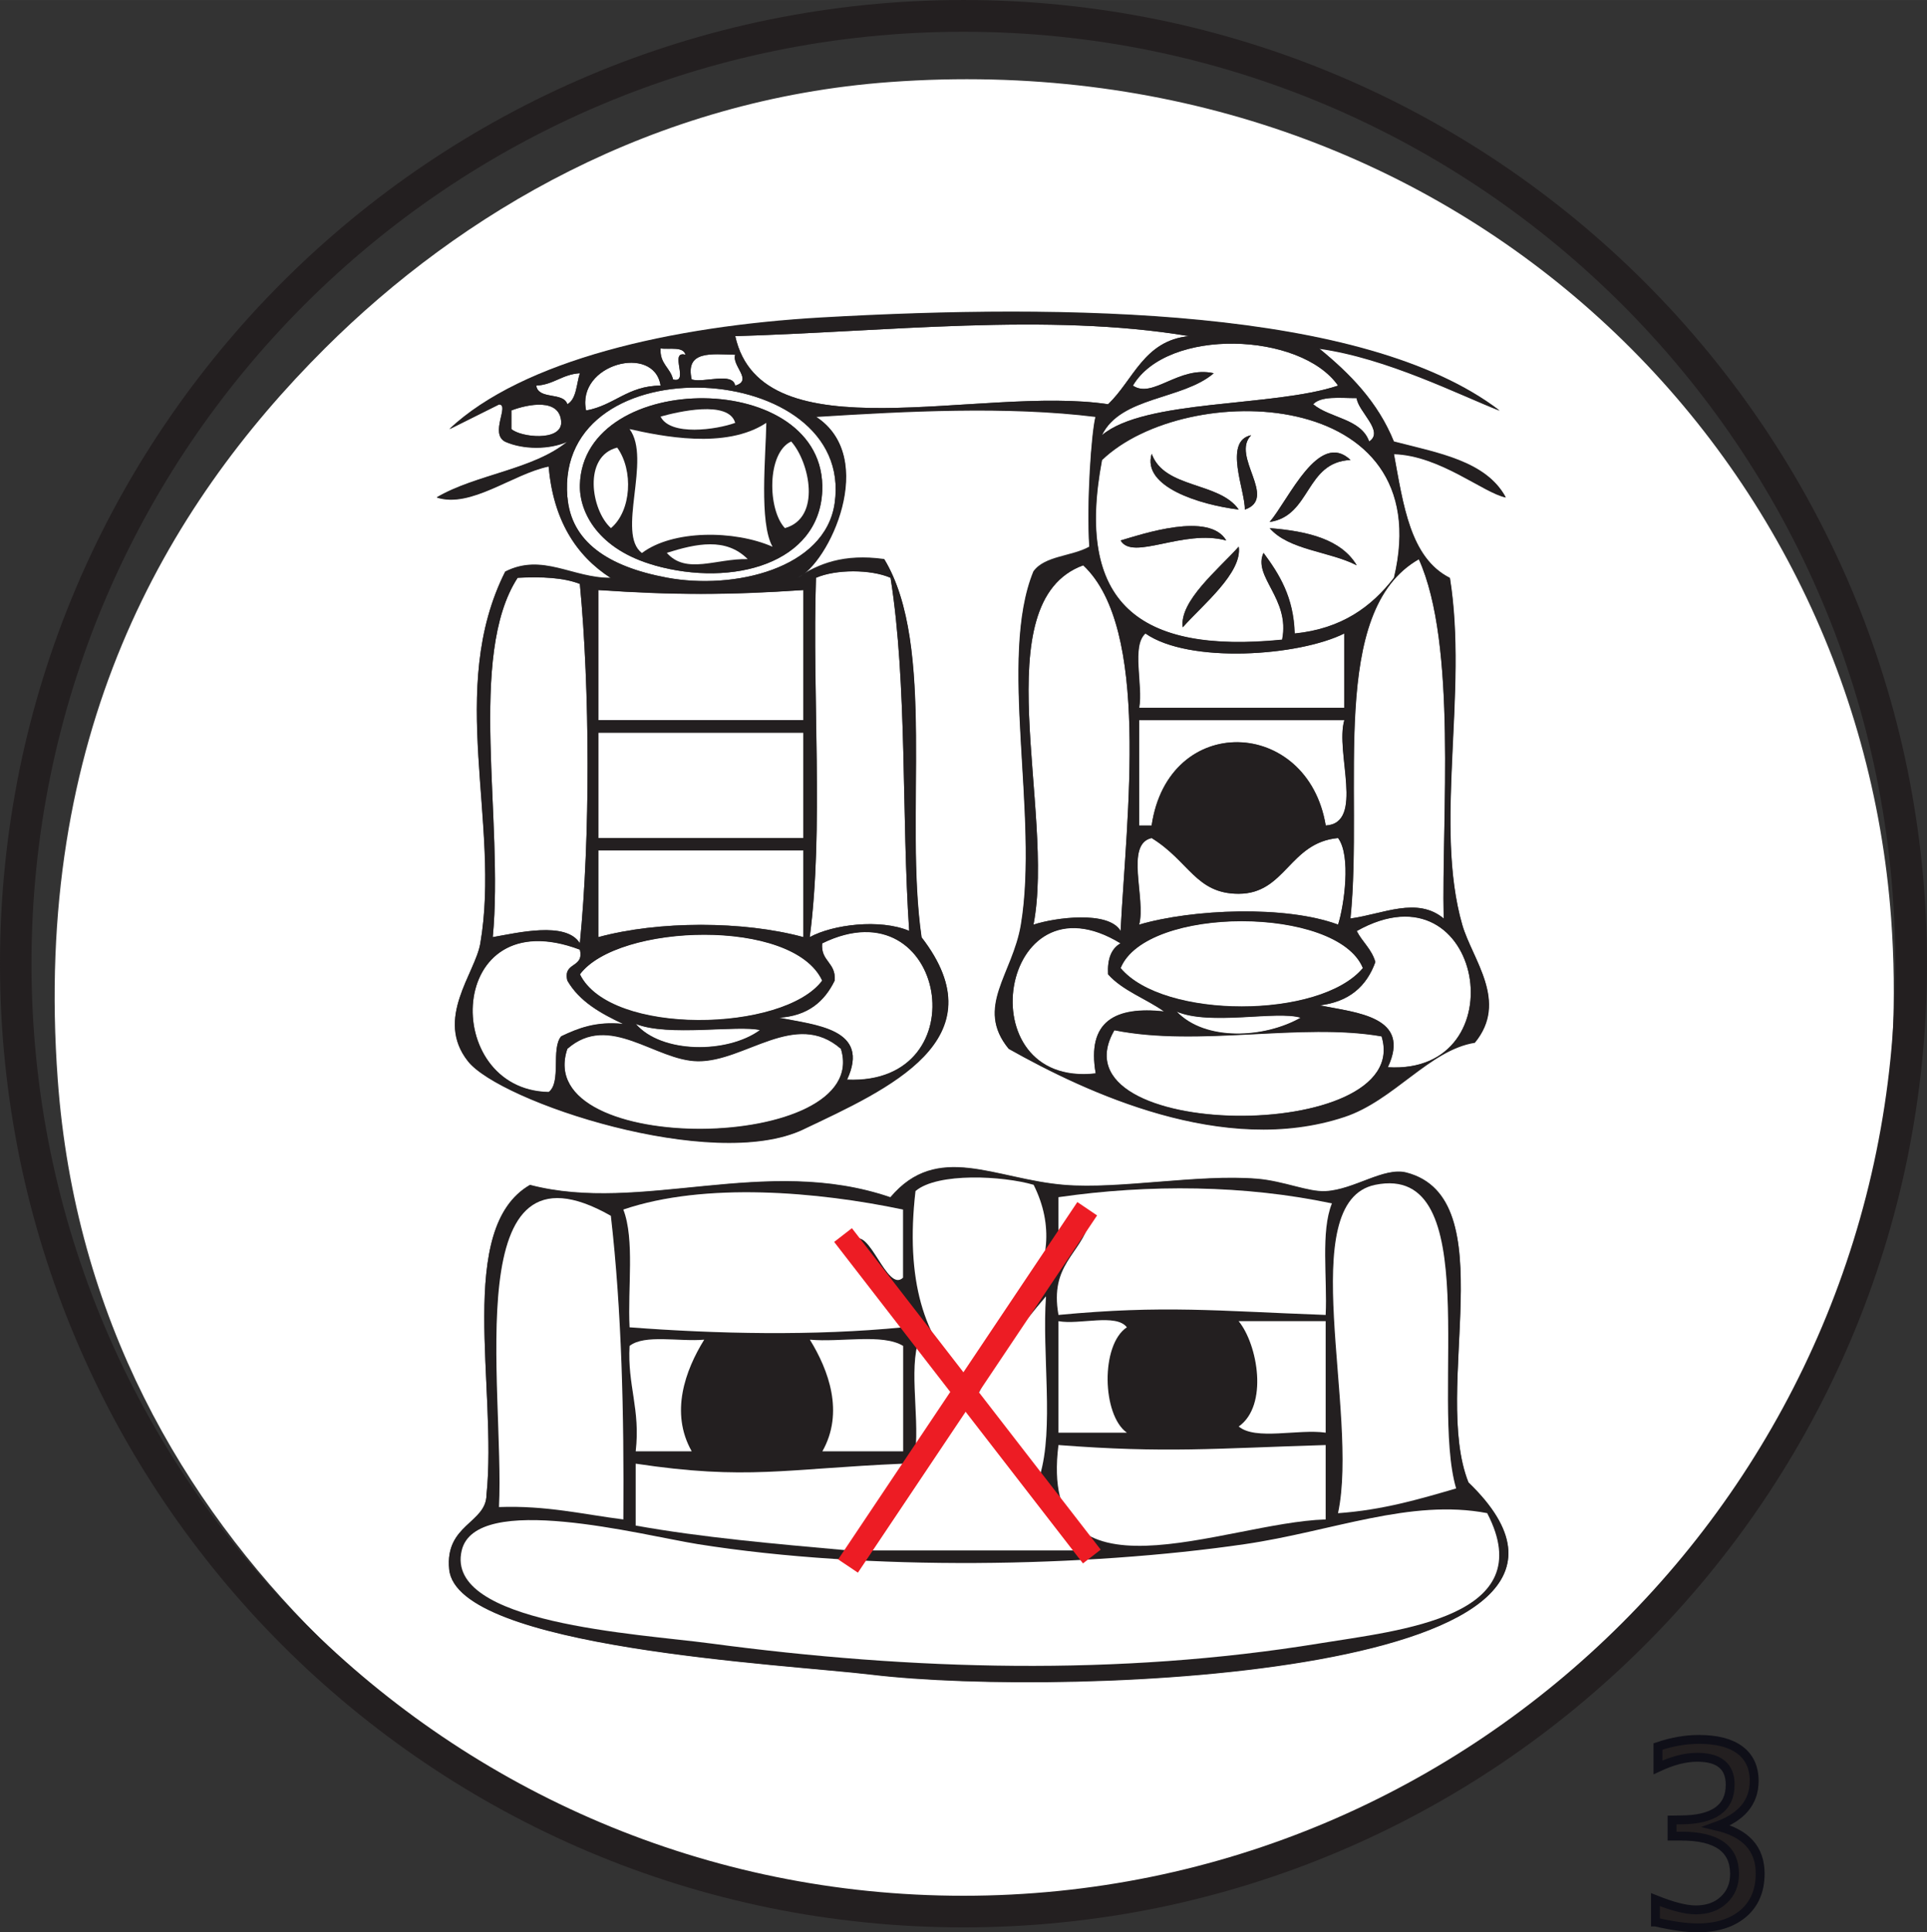 <?xml version="1.0" encoding="UTF-8"?>
<!DOCTYPE svg PUBLIC "-//W3C//DTD SVG 1.1//EN" "http://www.w3.org/Graphics/SVG/1.1/DTD/svg11.dtd">
<!-- Creator: CorelDRAW 2017 -->
<svg xmlns="http://www.w3.org/2000/svg" xml:space="preserve" width="20.066mm" height="20.117mm" version="1.1" style="shape-rendering:geometricPrecision; text-rendering:geometricPrecision; image-rendering:optimizeQuality; fill-rule:evenodd; clip-rule:evenodd"
viewBox="0 0 154.2 154.59"
 xmlns:xlink="http://www.w3.org/1999/xlink">
 <rect x="0" y="0" width="154.2" height="154.59" fill="#333333" stroke="none"/>
 <defs>
  <style type="text/css">
   <![CDATA[
    .str0 {stroke:#0F0F18;stroke-width:0.71;stroke-miterlimit:4}
    .fil1 {fill:#231F20}
    .fil0 {fill:white}
    .fil3 {fill:#231F20;fill-rule:nonzero}
    .fil2 {fill:#ED1C24;fill-rule:nonzero}
   ]]>
  </style>
 </defs>
 <g id="Слой_x0020_1">
  <path class="fil0" d="M64.3 90.33c-7.26,3.46 -24.29,-2.21 -26.85,-5.45 -2.68,-3.39 0.59,-7.02 0.99,-9.42 1.66,-9.63 -2.73,-20.35 1.99,-29.74 2.99,-1.51 5.41,0.54 8.45,0.5 -2.82,-1.81 -4.6,-4.67 -4.98,-8.92 -2.89,0.59 -6.23,3.36 -8.95,2.48 3.13,-1.84 7.73,-2.21 10.45,-4.46 -1.44,0.64 -3.53,0.64 -4.97,0 -1.28,-0.64 0.38,-2.97 -0.5,-2.98 -1.34,0.65 -2.64,1.33 -3.98,1.98 5.85,-5.49 17.72,-8.24 29.84,-8.93 19.41,-1.1 43.38,-0.83 54.2,7.44 -3.22,-1.26 -9.03,-4.21 -14.43,-4.96 2.46,2.01 4.68,4.26 5.97,7.44 3.56,0.92 7.39,1.56 8.95,4.46 -1.8,-0.37 -5.24,-3.36 -8.95,-3.47 0.75,4.04 1.29,8.3 4.48,9.92 1.46,9.14 -1.29,19.81 0.99,27.75 0.8,2.78 3.72,6.12 1,9.42 -3.62,0.57 -6.49,4.64 -10.44,5.94 -9.66,3.2 -20.64,-1.95 -26.86,-5.45 -2.71,-3.31 0.33,-5.93 0.99,-9.92 1.45,-8.74 -1.83,-21.34 1,-28.25 0.89,-1.26 3.1,-1.2 4.47,-1.98 -0.22,-3.53 0.16,-9.08 0.5,-10.41 -7.09,-0.88 -15.2,-0.45 -22.38,0 5.03,3.26 1,11.77 -1.49,12.89 1.7,-1.11 3.7,-1.94 6.96,-1.49 4.19,6.9 1.58,20.56 2.98,30.24 6.33,8.18 -2.69,12.15 -9.45,15.36zm20.89 4.46c4.4,0.36 10.72,-0.88 15.42,-0.49 2.13,0.18 4.09,1.07 5.47,0.99 2.29,-0.12 4.66,-1.95 6.46,-1.49 7.92,2.05 2.01,17.36 4.97,24.79 15.9,15.32 -31.84,17.27 -47.74,15.37 -6.86,-0.82 -33.21,-2.1 -33.82,-8.43 -0.35,-3.59 2.96,-3.66 2.98,-5.95 0.89,-8.53 -2.51,-21.34 3.48,-24.79 8.91,2.33 18.83,-2.44 28.84,0.99 3.77,-4.47 8.37,-1.44 13.93,-0.99zm-14.42 57.5c25.51,2.34 46.4,-8.08 59.18,-20.82 12.17,-12.13 23.27,-32.09 21.38,-57.99 -2.82,-38.62 -36.11,-70.11 -80.07,-66.92 -18.95,1.37 -34.38,10.47 -45.26,21.31 -12.81,12.76 -23.39,31 -21.38,58.49 1.39,19.15 10.06,33.82 20.89,44.61 10.63,10.6 26.13,19.56 45.26,21.31z"/>
  <path class="fil1" d="M87.18 97.77c-1.87,-0.37 -1.08,1.89 -2.48,1.98 0,-1.32 0,-2.64 0,-3.96 7.27,-1.06 14.96,-0.97 21.88,0.5 -0.9,2.25 -0.36,5.93 -0.5,8.92 -8.76,-0.32 -12.92,-0.8 -21.38,0 -0.72,-4.02 1.77,-4.84 2.48,-7.43zm-36.8 8.43c-0.16,-3.14 0.42,-7.03 -0.5,-9.42 6.53,-2.22 15.57,-1.43 22.38,0 0,1.82 0,3.64 0,5.45 -1.29,1.25 -2.7,-4.22 -3.99,-2.97 0.77,2.88 3.67,3.62 3.99,6.94 -7.12,0.7 -14.91,0.53 -21.88,0zm22.88 -10.9c1.77,-1.5 6.99,-1.21 9.45,-0.5 3.33,6.65 -2.32,11.97 -5.48,15.37 -3.31,-2.99 -4.79,-7.78 -3.97,-14.87zm25.86 10.41c2.32,0 4.64,0 6.96,0 0,2.97 0,5.95 0,8.92 -2.17,-0.32 -5.63,0.65 -6.96,-0.5 2.39,-1.68 1.53,-6.55 0,-8.43zm-14.42 0c1.67,0.31 4.61,-0.64 5.47,0.49 -2.11,1.4 -1.99,7.01 0,8.43 -1.82,0 -3.65,0 -5.47,0 0,-2.98 0,-5.95 0,-8.92zm-10.95 0.99c0.64,2.01 2.57,2.73 2.98,4.96 -1.12,1.53 -2.01,3.28 -3.48,4.46 0.33,-2.98 -0.65,-7.26 0.5,-9.42zm-8.95 0.5c2.43,0.23 5.83,-0.52 7.46,0.5 0,2.81 0,5.62 0,8.43 -2.16,0 -4.32,0 -6.47,0 1.75,-3.09 0.51,-6.48 -1,-8.92zm-14.42 0.5c1.2,-0.95 4,-0.31 5.97,-0.5 -1.51,2.45 -2.75,5.83 -1,8.92 -1.49,0 -2.98,0 -4.48,0 0.39,-3.36 -0.68,-5.27 -0.49,-8.43zm27.84 3.97c1.46,-3.01 3.42,-5.51 5.48,-7.93 -0.33,4.63 0.66,10.57 -0.5,14.38 -1.59,-2.22 -3.03,-4.58 -4.98,-6.45zm28.85 9.42c1.72,-7.99 -3.58,-24.94 2.98,-26.27 8.87,-1.8 4.35,17.13 6.47,24.29 -2.95,0.86 -5.89,1.74 -9.45,1.98zm-67.14 -0.49c0.47,-9.62 -3.35,-30.3 8.95,-23.3 0.86,7.57 1.05,15.81 1,24.29 -3.24,-0.4 -6.16,-1.13 -9.95,-0.99zm44.76 -4.96c8.6,0.66 12.47,0.27 21.38,0 0,1.98 0,3.97 0,5.95 -8.13,0.24 -23.04,7.35 -21.38,-5.95zm-6.98 -3.47c2.55,4.24 6.31,7.27 8.46,11.9 -5.47,0 -10.94,0 -16.41,0 2.46,-4.22 4.79,-7.52 7.95,-11.9zm-26.85 9.91c0,-1.65 0,-3.3 0,-4.95 8.91,1.34 11.91,0.41 21.39,0 -0.77,3.03 -2.71,4.9 -4.48,6.94 -5.77,-0.52 -11.57,-1.03 -16.91,-1.98zm54.7 9.42c-16.12,2.63 -32.62,2.15 -48.73,0 -5.8,-0.78 -21.3,-1.57 -19.9,-7.44 1.13,-4.72 14.4,-1.21 18.9,-0.5 13.66,2.17 31.08,1.85 43.76,0 6.98,-1.02 13.25,-3.66 19.4,-2.48 4.31,8.31 -6.97,9.36 -13.43,10.41zm-34.31 -35.69c-10.01,-3.43 -19.93,1.34 -28.84,-0.99 -5.99,3.45 -2.6,16.25 -3.48,24.79 -0.02,2.29 -3.34,2.36 -2.99,5.95 0.61,6.32 26.96,7.6 33.82,8.43 15.9,1.9 63.64,-0.04 47.74,-15.37 -2.96,-7.43 2.95,-22.74 -4.97,-24.79 -1.81,-0.47 -4.17,1.37 -6.46,1.49 -1.38,0.08 -3.35,-0.81 -5.47,-0.99 -4.7,-0.39 -11.02,0.85 -15.42,0.49 -5.55,-0.45 -10.15,-3.48 -13.93,0.99z"/>
  <path class="fil0" d="M119.01 121.06c-6.15,-1.18 -12.42,1.46 -19.4,2.48 -12.67,1.85 -30.1,2.17 -43.76,0 -4.49,-0.72 -17.77,-4.22 -18.9,0.5 -1.4,5.86 14.09,6.66 19.9,7.44 16.11,2.15 32.6,2.63 48.73,0 6.46,-1.05 17.75,-2.1 13.43,-10.41z"/>
  <path class="fil0" d="M67.78 124.04c1.77,-2.03 3.71,-3.9 4.48,-6.94 -9.48,0.41 -12.48,1.34 -21.39,0 0,1.65 0,3.3 0,4.95 5.34,0.96 11.14,1.46 16.91,1.98z"/>
  <path class="fil0" d="M69.78 124.04c5.47,0 10.94,0 16.41,0 -2.15,-4.63 -5.92,-7.66 -8.46,-11.9 -3.15,4.37 -5.49,7.68 -7.95,11.9z"/>
  <path class="fil0" d="M106.08 121.56c0,-1.98 0,-3.96 0,-5.95 -8.91,0.27 -12.78,0.66 -21.38,0 -1.66,13.3 13.25,6.19 21.38,5.95z"/>
  <path class="fil0" d="M49.88 121.56c0.06,-8.48 -0.13,-16.72 -1,-24.29 -12.3,-7 -8.49,13.68 -8.95,23.3 3.79,-0.14 6.71,0.58 9.95,0.99z"/>
  <path class="fil0" d="M116.52 119.08c-2.11,-7.16 2.41,-26.09 -6.47,-24.29 -6.56,1.34 -1.26,18.28 -2.98,26.27 3.56,-0.25 6.5,-1.12 9.45,-1.98z"/>
  <path class="fil0" d="M83.2 118.09c1.16,-3.81 0.17,-9.75 0.5,-14.38 -2.05,2.42 -4.02,4.92 -5.48,7.93 1.95,1.87 3.39,4.23 4.98,6.45z"/>
  <path class="fil0" d="M50.87 116.11c1.5,0 2.99,0 4.48,0 -1.75,-3.09 -0.52,-6.48 1,-8.93 -1.97,0.18 -4.77,-0.45 -5.97,0.5 -0.18,3.16 0.88,5.07 0.49,8.43z"/>
  <path class="fil0" d="M65.8 116.11c2.15,0 4.31,0 6.47,0 0,-2.81 0,-5.62 0,-8.43 -1.64,-1.01 -5.03,-0.27 -7.46,-0.5 1.51,2.45 2.75,5.83 1,8.93z"/>
  <path class="fil0" d="M73.25 116.11c1.47,-1.18 2.36,-2.93 3.48,-4.46 -0.42,-2.23 -2.34,-2.95 -2.98,-4.96 -1.15,2.16 -0.17,6.44 -0.5,9.42z"/>
  <path class="fil0" d="M84.7 114.62c1.82,0 3.64,0 5.47,0 -1.99,-1.42 -2.11,-7.03 0,-8.43 -0.85,-1.13 -3.8,-0.18 -5.47,-0.49 0,2.97 0,5.95 0,8.92z"/>
  <path class="fil0" d="M99.12 114.12c1.34,1.14 4.8,0.18 6.96,0.5 0,-2.98 0,-5.95 0,-8.92 -2.33,0 -4.64,0 -6.96,0 1.53,1.88 2.39,6.75 0,8.43z"/>
  <path class="fil0" d="M77.23 110.16c3.15,-3.4 8.81,-8.72 5.48,-15.37 -2.46,-0.72 -7.68,-1 -9.45,0.5 -0.82,7.09 0.67,11.89 3.97,14.87z"/>
  <path class="fil0" d="M72.26 106.19c-0.32,-3.32 -3.22,-4.06 -3.99,-6.94 1.29,-1.24 2.7,4.22 3.99,2.97 0,-1.81 0,-3.63 0,-5.45 -6.81,-1.43 -15.85,-2.22 -22.38,0 0.92,2.39 0.34,6.28 0.5,9.42 6.97,0.53 14.76,0.7 21.88,0z"/>
  <path class="fil0" d="M84.7 105.2c8.46,-0.8 12.62,-0.32 21.38,0 0.14,-2.99 -0.41,-6.67 0.5,-8.92 -6.92,-1.47 -14.61,-1.55 -21.88,-0.5 0,1.33 0,2.64 0,3.96 1.4,-0.09 0.62,-2.35 2.48,-1.98 -0.71,2.6 -3.2,3.41 -2.48,7.43z"/>
  <path class="fil0" d="M67.29 83.89c-3.63,-3.17 -7.66,1.03 -11.44,0.99 -3.41,-0.03 -7.09,-3.95 -10.45,-0.99 -2.97,8.75 24.47,8.36 21.89,0z"/>
  <path class="fil0" d="M110.56 82.9c-6.45,-1.13 -14.59,0.86 -21.38,-0.49 -5.19,8.95 24.05,9.16 21.38,0.49z"/>
  <path class="fil0" d="M43.91 87.36c1.04,-0.78 0.17,-3.47 1,-4.46 1.35,-0.64 2.76,-1.21 4.97,-0.99 -1.8,-0.84 -3.51,-1.79 -4.48,-3.47 -0.37,-1.53 1.36,-0.95 1,-2.48 -10.72,-4.05 -11.2,11.23 -2.49,11.4z"/>
  <path class="fil0" d="M67.78 86.37c10.71,0.47 7.91,-15.76 -1.99,-10.91 -0.14,1.45 1.12,1.52 1,2.98 -0.81,1.66 -2.13,2.83 -4.48,2.97 3.03,0.6 7.36,0.91 5.47,4.96z"/>
  <path class="fil0" d="M87.68 85.87c-0.73,-4.19 1.57,-5.38 5.47,-4.96 -1.45,-1.03 -3.31,-1.66 -4.48,-2.97 -0.07,-1.23 0.26,-2.06 1,-2.48 -9.68,-5.92 -12.42,11.59 -1.99,10.41z"/>
  <path class="fil0" d="M111.05 85.38c10.54,0.63 7.66,-16.6 -2.49,-10.9 0.45,0.87 1.2,1.45 1.49,2.48 -0.7,1.95 -2.1,3.2 -4.48,3.47 3.03,0.6 7.37,0.9 5.47,4.96z"/>
  <path class="fil0" d="M60.82 82.4c-1.75,-0.43 -7.38,0.55 -9.95,-0.5 2.05,2.4 7.34,2.41 9.95,0.5z"/>
  <path class="fil0" d="M104.09 81.41c-1.91,-0.6 -7.27,0.66 -9.94,-0.5 2.29,2.42 7.05,2.15 9.94,0.5z"/>
  <path class="fil0" d="M65.8 78.44c-2.34,-5.05 -16.36,-4.57 -19.39,-0.5 2.41,4.95 16.3,4.65 19.39,0.5z"/>
  <path class="fil0" d="M109.06 77.44c-2.04,-5.01 -17.36,-5.01 -19.39,0 3.42,4.1 15.96,4.1 19.39,0z"/>
  <path class="fil0" d="M46.4 75.46c0.84,-8.44 0.81,-20.31 0,-28.75 -1.31,-0.51 -3.06,-0.59 -4.98,-0.49 -4.03,6.22 -1.09,19.4 -1.99,28.75 1.93,-0.33 5.86,-1.3 6.97,0.49z"/>
  <path class="fil0" d="M47.88 74.97c4.82,-1.31 11.6,-1.31 16.41,0 0,-2.31 0,-4.63 0,-6.94 -5.47,0 -10.94,0 -16.41,0 0,2.31 0,4.63 0,6.94z"/>
  <path class="fil0" d="M64.8 74.97c1.85,-1.01 5.61,-1.48 7.96,-0.5 -0.63,-9.29 -0.14,-19.69 -1.49,-28.25 -1.58,-0.69 -4.39,-0.69 -5.97,0 -0.31,9.44 0.63,20.12 -0.5,28.75z"/>
  <path class="fil0" d="M89.67 74.47c0.48,-9.24 2.4,-24.2 -2.99,-29.25 -8.01,2.92 -2.21,19.61 -3.98,28.75 1.7,-0.56 6,-1.14 6.96,0.5z"/>
  <path class="fil0" d="M91.16 73.97c4.26,-1.25 11.73,-1.56 15.92,0 0.48,-1.52 1.06,-5.52 0,-6.93 -3.91,0.36 -4.19,4.46 -7.96,4.46 -3.42,0 -3.96,-2.61 -6.96,-4.46 -2.16,0.49 -0.44,4.84 -1,6.93z"/>
  <path class="fil0" d="M108.06 73.48c2.63,-0.36 5.34,-1.77 7.46,0 -0.17,-8.11 1.09,-21.91 -1.99,-28.75 -7.29,4.15 -4.42,18.4 -5.48,28.75z"/>
  <path class="fil0" d="M47.88 67.04c5.48,0 10.95,0 16.41,0 0,-2.81 0,-5.62 0,-8.43 -5.47,0 -10.94,0 -16.41,0 0,2.81 0,5.62 0,8.43z"/>
  <path class="fil0" d="M91.16 66.04c0.33,0 0.67,0 1,0 1.33,-9.09 12.49,-8.68 13.93,0 3.13,-0.18 0.74,-5.87 1.49,-8.43 -5.47,0 -10.94,0 -16.42,0 0,2.81 0,5.62 0,8.43z"/>
  <path class="fil0" d="M47.88 57.61c5.48,0 10.95,0 16.41,0 0,-3.47 0,-6.93 0,-10.41 -6,0.41 -10.4,0.41 -16.41,0 0,3.47 0,6.94 0,10.41z"/>
  <path class="fil0" d="M91.16 56.63c5.48,0 10.94,0 16.42,0 0,-1.98 0,-3.97 0,-5.95 -3.64,1.82 -12.42,2.44 -15.91,0 -1.14,1.01 -0.18,4.11 -0.5,5.95z"/>
  <path class="fil0" d="M100.12 34.82c-1.66,1.66 2.17,5.04 -0.51,5.95 0.05,-1.46 -1.75,-5.5 0.51,-5.95zm-7.96 1.48c1,2.81 5.41,2.22 6.96,4.46 -3.1,-0.38 -7.77,-1.82 -6.96,-4.46zm15.91 0.5c-3.64,0.17 -3.14,4.47 -6.47,4.96 1.54,-1.81 3.92,-7.37 6.47,-4.96zm-18.39 6.44c1.76,-0.52 7.09,-2.32 8.45,0 -3.43,-0.94 -7.48,1.66 -8.45,0zm11.93 -0.99c3.07,0.24 5.73,0.91 6.96,2.97 -2.18,-1.13 -5.42,-1.21 -6.96,-2.97zm-2.48 1.49c0.3,2.08 -2.87,4.64 -4.48,6.45 -0.29,-2.08 2.87,-4.64 4.48,-6.45zm3.48 7.44c0.66,-3.29 -2.38,-5.02 -1.49,-6.94 1.27,1.71 2.41,3.54 2.49,6.45 3.77,-0.38 6.15,-2.13 7.95,-4.46 3.68,-15.36 -16.62,-15.89 -23.37,-9.42 -2.16,11.43 2.91,15.52 14.42,14.38z"/>
  <path class="fil1" d="M94.64 50.18c1.6,-1.8 4.78,-4.36 4.48,-6.45 -1.61,1.8 -4.77,4.36 -4.48,6.45z"/>
  <path class="fil0" d="M46.4 38.78c0.26,-9.29 19.8,-9.33 19.39,0.5 -0.24,5.76 -7.11,7.73 -13.42,5.95 -4.51,-1.27 -6.03,-4.25 -5.97,-6.44zm6.96 7.44c5.35,1 12.67,-0.7 13.43,-5.95 1.67,-11.56 -22.43,-12.93 -21.39,-0.49 0.3,3.54 3.19,5.55 7.96,6.44z"/>
  <path class="fil1" d="M52.86 33.33c1.34,-0.38 5.45,-1.35 5.97,0.5 -1.51,0.56 -5.18,1.08 -5.97,-0.5zm10.45 1.99c1.46,1.64 2.44,6.11 -0.51,6.93 -1.38,-1.47 -1.46,-6.03 0.51,-6.93zm-13.93 0.49c1.31,1.82 1.14,5.07 -0.5,6.44 -1.6,-1.44 -2.25,-5.75 0.5,-6.44zm1.99 8.43c-2.07,-1.52 0.78,-7.52 -1,-9.91 2.48,0.55 7.69,1.67 10.94,-0.5 -0.05,2.66 -0.59,8 0.5,9.91 -3.04,-1.34 -7.97,-1.37 -10.44,0.5zm1.99 0c2.36,-0.75 4.72,-1.26 6.47,0.5 -2.51,-0.05 -4.92,1.27 -6.47,-0.5zm-0.99 0.99c6.32,1.78 13.19,-0.18 13.43,-5.95 0.4,-9.82 -19.13,-9.79 -19.39,-0.5 -0.06,2.2 1.45,5.17 5.97,6.44z"/>
  <path class="fil0" d="M59.83 44.73c-1.75,-1.75 -4.11,-1.24 -6.47,-0.5 1.55,1.76 3.96,0.44 6.47,0.5z"/>
  <path class="fil1" d="M108.56 45.23c-1.24,-2.07 -3.89,-2.73 -6.96,-2.97 1.54,1.77 4.78,1.85 6.96,2.97z"/>
  <path class="fil0" d="M61.82 43.74c-1.09,-1.91 -0.54,-7.25 -0.5,-9.91 -3.25,2.16 -8.46,1.05 -10.94,0.5 1.78,2.39 -1.08,8.39 0.99,9.91 2.47,-1.86 7.4,-1.84 10.45,-0.5z"/>
  <path class="fil1" d="M98.12 43.24c-1.35,-2.32 -6.69,-0.52 -8.45,0 0.97,1.66 5.02,-0.94 8.45,0z"/>
  <path class="fil0" d="M48.89 42.25c1.64,-1.38 1.81,-4.62 0.5,-6.44 -2.75,0.69 -2.1,5 -0.5,6.44z"/>
  <path class="fil0" d="M62.81 42.25c2.94,-0.82 1.97,-5.29 0.5,-6.93 -1.96,0.91 -1.89,5.46 -0.5,6.93z"/>
  <path class="fil1" d="M101.6 41.76c3.33,-0.49 2.82,-4.79 6.47,-4.96 -2.55,-2.41 -4.92,3.14 -6.47,4.96z"/>
  <path class="fil1" d="M99.12 40.77c-1.56,-2.24 -5.96,-1.66 -6.96,-4.46 -0.81,2.64 3.86,4.08 6.96,4.46z"/>
  <path class="fil1" d="M99.61 40.77c2.67,-0.91 -1.15,-4.29 0.51,-5.95 -2.26,0.45 -0.45,4.49 -0.51,5.95z"/>
  <path class="fil0" d="M109.56 35.32c1.25,-0.81 -0.88,-2.39 -1,-3.47 -1.32,0 -2.84,-0.19 -3.48,0.49 1.35,1.13 3.83,1.14 4.48,2.98z"/>
  <path class="fil0" d="M44.91 33.83c-0.05,-2.04 -2.7,-1.48 -3.99,-0.99 0,0.49 0,0.99 0,1.49 0.73,0.66 3.94,1.01 3.99,-0.5z"/>
  <path class="fil0" d="M58.83 33.83c-0.52,-1.85 -4.62,-0.88 -5.97,-0.5 0.79,1.57 4.45,1.05 5.97,0.5z"/>
  <path class="fil0" d="M46.9 32.84c2.26,-0.4 3.32,-1.98 5.96,-1.99 -0.51,-3.37 -6.76,-1.73 -5.96,1.99z"/>
  <path class="fil0" d="M45.4 32.34c0.74,-0.42 0.72,-1.6 1,-2.48 -1.41,0.08 -2.08,0.91 -3.49,0.99 0.17,1.16 2.17,0.48 2.49,1.49z"/>
  <path class="fil0" d="M88.67 32.34c2.03,-1.94 2.86,-5.09 6.47,-5.45 -11.33,-1.9 -24.35,-0.34 -36.3,0 2.11,9.62 19.61,3.91 29.84,5.45z"/>
  <path class="fil0" d="M58.83 30.85c1.46,-0.42 -0.3,-1.59 0,-2.47 -1.87,-0.04 -4.02,-0.37 -3.48,1.98 1.03,0.29 3.27,-0.62 3.48,0.49z"/>
  <path class="fil0" d="M53.86 30.36c1.35,0.35 -0.36,-2.34 0.99,-1.98 -0.16,-0.67 -1.25,-0.41 -1.99,-0.5 -0.08,1.23 0.78,1.53 1,2.48z"/>
  <path class="fil0" d="M88.18 34.82c3.44,-2.91 13.69,-2.23 18.9,-3.97 -2.99,-4.28 -13.66,-4.67 -16.42,0 1.61,1.09 3.66,-1.62 6.47,-0.99 -2.49,2.14 -7.44,1.84 -8.95,4.96z"/>
  <path class="fil1" d="M52.86 27.88c0.74,0.08 1.83,-0.18 1.99,0.5 -1.35,-0.36 0.36,2.34 -0.99,1.98 -0.22,-0.95 -1.08,-1.25 -1,-2.48zm2.49 2.48c-0.54,-2.36 1.62,-2.02 3.48,-1.98 -0.3,0.88 1.46,2.06 0,2.47 -0.21,-1.11 -2.45,-0.2 -3.48,-0.49zm3.48 -3.47c11.96,-0.34 24.98,-1.9 36.31,0 -3.61,0.37 -4.43,3.51 -6.47,5.45 -10.22,-1.54 -27.72,4.17 -29.84,-5.45zm-15.91 3.96c1.41,-0.08 2.07,-0.91 3.48,-0.99 -0.28,0.88 -0.26,2.06 -1,2.48 -0.32,-1.01 -2.32,-0.33 -2.49,-1.49zm9.94 0c-2.65,0.01 -3.71,1.59 -5.96,1.99 -0.79,-3.72 5.45,-5.35 5.96,-1.99zm-11.94 3.47c0,-0.5 0,-0.99 0,-1.49 1.29,-0.49 3.94,-1.05 3.99,0.99 -0.04,1.51 -3.25,1.16 -3.99,0.5zm64.16 -1.98c0.64,-0.68 2.15,-0.49 3.48,-0.49 0.11,1.08 2.24,2.67 1,3.47 -0.65,-1.84 -3.13,-1.85 -4.48,-2.98zm-7.96 -2.48c-2.81,-0.63 -4.86,2.07 -6.47,0.99 2.76,-4.67 13.43,-4.28 16.42,0 -5.21,1.74 -15.46,1.06 -18.9,3.97 1.51,-3.12 6.46,-2.82 8.95,-4.96zm-51.72 9.91c-1.04,-12.43 23.05,-11.07 21.39,0.49 -0.76,5.25 -8.08,6.95 -13.43,5.95 -4.76,-0.89 -7.66,-2.9 -7.95,-6.44zm42.77 -2.97c6.74,-6.47 27.04,-5.94 23.37,9.42 -1.8,2.33 -4.19,4.08 -7.95,4.46 -0.08,-2.9 -1.22,-4.73 -2.49,-6.45 -0.88,1.92 2.15,3.65 1.49,6.94 -11.51,1.14 -16.58,-2.95 -14.42,-14.38zm3.48 13.88c3.49,2.44 12.27,1.82 15.91,0 0,1.98 0,3.96 0,5.95 -5.47,0 -10.94,0 -16.42,0 0.32,-1.84 -0.64,-4.94 0.5,-5.95zm-43.77 -3.47c6.01,0.41 10.41,0.41 16.41,0 0,3.47 0,6.94 0,10.41 -5.47,0 -10.94,0 -16.41,0 0,-3.47 0,-6.93 0,-10.41zm43.27 10.41c5.48,0 10.94,0 16.42,0 -0.75,2.56 1.64,8.25 -1.49,8.43 -1.44,-8.68 -12.6,-9.09 -13.93,0 -0.33,0 -0.66,0 -1,0 0,-2.81 0,-5.62 0,-8.43zm-43.27 1c5.47,0 10.94,0 16.41,0 0,2.81 0,5.62 0,8.43 -5.47,0 -10.94,0 -16.41,0 0,-2.81 0,-5.62 0,-8.43zm65.66 -13.88c3.08,6.84 1.82,20.64 1.99,28.75 -2.12,-1.77 -4.84,-0.36 -7.46,0 1.05,-10.35 -1.81,-24.61 5.48,-28.75zm-21.39 22.31c3.01,1.85 3.54,4.46 6.96,4.46 3.77,0 4.05,-4.1 7.96,-4.46 1.06,1.42 0.48,5.42 0,6.93 -4.19,-1.56 -11.65,-1.25 -15.92,0 0.55,-2.09 -1.17,-6.45 1,-6.93zm-9.45 6.93c1.76,-9.14 -4.03,-25.82 3.98,-28.75 5.39,5.05 3.47,20.01 2.99,29.25 -0.96,-1.64 -5.27,-1.06 -6.96,-0.5zm-17.41 -27.75c1.58,-0.69 4.39,-0.69 5.97,0 1.35,8.56 0.87,18.96 1.49,28.25 -2.35,-0.99 -6.11,-0.51 -7.96,0.5 1.13,-8.63 0.19,-19.31 0.5,-28.75zm-17.41 21.81c5.47,0 10.94,0 16.41,0 0,2.31 0,4.63 0,6.94 -4.81,-1.31 -11.59,-1.31 -16.41,0 0,-2.31 0,-4.63 0,-6.94zm-8.45 6.94c0.9,-9.35 -2.05,-22.53 1.99,-28.75 1.93,-0.1 3.67,-0.02 4.98,0.49 0.81,8.44 0.84,20.31 0,28.75 -1.11,-1.79 -5.04,-0.82 -6.97,-0.49zm50.24 2.48c2.04,-5.01 17.35,-5.01 19.39,0 -3.44,4.1 -15.97,4.1 -19.39,0zm-43.27 0.5c3.04,-4.07 17.05,-4.56 19.39,0.5 -3.09,4.15 -16.98,4.46 -19.39,-0.5zm47.74 2.97c2.68,1.16 8.03,-0.1 9.94,0.5 -2.89,1.65 -7.66,1.93 -9.94,-0.5zm-43.27 0.99c2.58,1.05 8.2,0.07 9.95,0.5 -2.61,1.91 -7.9,1.9 -9.95,-0.5zm54.71 -1.48c2.38,-0.28 3.78,-1.53 4.48,-3.47 -0.29,-1.03 -1.05,-1.6 -1.49,-2.48 10.14,-5.69 13.02,11.54 2.49,10.9 1.9,-4.05 -2.44,-4.36 -5.47,-4.96zm-15.91 -4.96c-0.74,0.42 -1.07,1.25 -1,2.48 1.17,1.31 3.03,1.94 4.48,2.97 -3.9,-0.42 -6.2,0.77 -5.47,4.96 -10.43,1.18 -7.69,-16.33 1.99,-10.41zm-27.36 5.95c2.35,-0.14 3.67,-1.31 4.48,-2.97 0.13,-1.45 -1.13,-1.53 -1,-2.98 9.9,-4.85 12.7,11.38 1.99,10.91 1.89,-4.05 -2.44,-4.36 -5.47,-4.96zm-15.91 -5.45c0.37,1.53 -1.37,0.95 -1,2.48 0.97,1.68 2.67,2.62 4.47,3.47 -2.21,-0.22 -3.62,0.35 -4.97,0.99 -0.83,0.99 0.04,3.68 -1,4.46 -8.71,-0.17 -8.23,-15.45 2.49,-11.4zm42.77 6.45c6.8,1.36 14.94,-0.63 21.38,0.49 2.66,8.66 -26.58,8.46 -21.38,-0.49zm-43.77 1.49c3.36,-2.95 7.04,0.96 10.45,0.99 3.77,0.04 7.81,-4.16 11.44,-0.99 2.58,8.36 -24.86,8.75 -21.89,0zm28.35 -8.92c-1.4,-9.68 1.2,-23.34 -2.98,-30.24 -3.27,-0.45 -5.26,0.38 -6.96,1.49 2.5,-1.12 6.53,-9.63 1.49,-12.89 7.18,-0.45 15.29,-0.88 22.38,0 -0.34,1.33 -0.72,6.88 -0.5,10.41 -1.37,0.78 -3.58,0.73 -4.47,1.98 -2.83,6.91 0.45,19.51 -1,28.25 -0.66,3.98 -3.7,6.61 -0.99,9.92 6.22,3.5 17.2,8.65 26.86,5.45 3.95,-1.3 6.82,-5.37 10.44,-5.94 2.72,-3.3 -0.19,-6.64 -1,-9.42 -2.29,-7.95 0.47,-18.61 -0.99,-27.75 -3.19,-1.61 -3.73,-5.87 -4.48,-9.92 3.71,0.12 7.16,3.11 8.95,3.47 -1.57,-2.89 -5.4,-3.54 -8.95,-4.46 -1.28,-3.18 -3.51,-5.42 -5.97,-7.44 5.39,0.75 11.21,3.7 14.43,4.96 -10.82,-8.27 -34.8,-8.54 -54.21,-7.44 -12.12,0.69 -24,3.43 -29.84,8.92 1.33,-0.65 2.64,-1.33 3.97,-1.98 0.88,0.01 -0.78,2.34 0.5,2.98 1.45,0.64 3.53,0.64 4.97,0 -2.72,2.24 -7.32,2.61 -10.45,4.46 2.73,0.88 6.06,-1.88 8.95,-2.48 0.37,4.25 2.16,7.11 4.97,8.92 -3.04,0.05 -5.46,-2.01 -8.45,-0.5 -4.72,9.39 -0.34,20.11 -1.99,29.74 -0.41,2.39 -3.67,6.03 -0.99,9.42 2.56,3.25 19.59,8.91 26.85,5.45 6.76,-3.21 15.79,-7.18 9.45,-15.36z"/>
  <polygon class="fil2" points="66.75,99.36 86.66,125.08 88.08,123.98 68.17,98.26 "/>
  <polygon class="fil2" points="86.21,96.17 67.07,124.76 68.65,125.82 87.79,97.24 "/>
  <path class="fil3 str0" d="M132.47 153.77l0 -1.79c1.37,0.55 2.44,0.82 3.22,0.82 0.93,0 1.68,-0.26 2.25,-0.8 0.57,-0.53 0.86,-1.22 0.86,-2.07 0,-2.02 -1.41,-3.03 -4.24,-3.03l-0.76 0 0 -1.29 0.67 -0.01c2.65,0 3.98,-0.94 3.98,-2.81 0,-1.47 -0.88,-2.2 -2.64,-2.2 -0.95,0 -1.99,0.27 -3.14,0.81l0 -1.67c1.13,-0.38 2.22,-0.57 3.27,-0.57 1.43,0 2.53,0.28 3.29,0.85 0.76,0.57 1.14,1.4 1.14,2.48 0,1.69 -1,2.89 -3,3.61 2.32,0.54 3.48,1.8 3.48,3.8 0,1.35 -0.45,2.41 -1.34,3.18 -0.9,0.77 -2.12,1.16 -3.68,1.16 -0.89,0 -2.01,-0.16 -3.36,-0.47z"/>
  <path class="fil3" d="M152.93 77.1l-1.27 0c0,20.6 -8.34,39.23 -21.84,52.73 -13.5,13.5 -32.13,21.84 -52.73,21.84 -20.6,-0 -39.23,-8.34 -52.73,-21.84 -13.5,-13.5 -21.84,-32.13 -21.84,-52.73 0,-20.6 8.34,-39.23 21.84,-52.72 13.5,-13.5 32.13,-21.84 52.73,-21.84 20.6,0 39.23,8.34 52.73,21.84 13.5,13.5 21.84,32.13 21.84,52.72l2.54 0c0,-42.58 -34.51,-77.1 -77.1,-77.1 -42.58,0 -77.1,34.52 -77.1,77.1 0,42.58 34.52,77.1 77.1,77.1 42.59,0 77.1,-34.52 77.1,-77.1l-1.27 0z"/>
 </g>
</svg>

